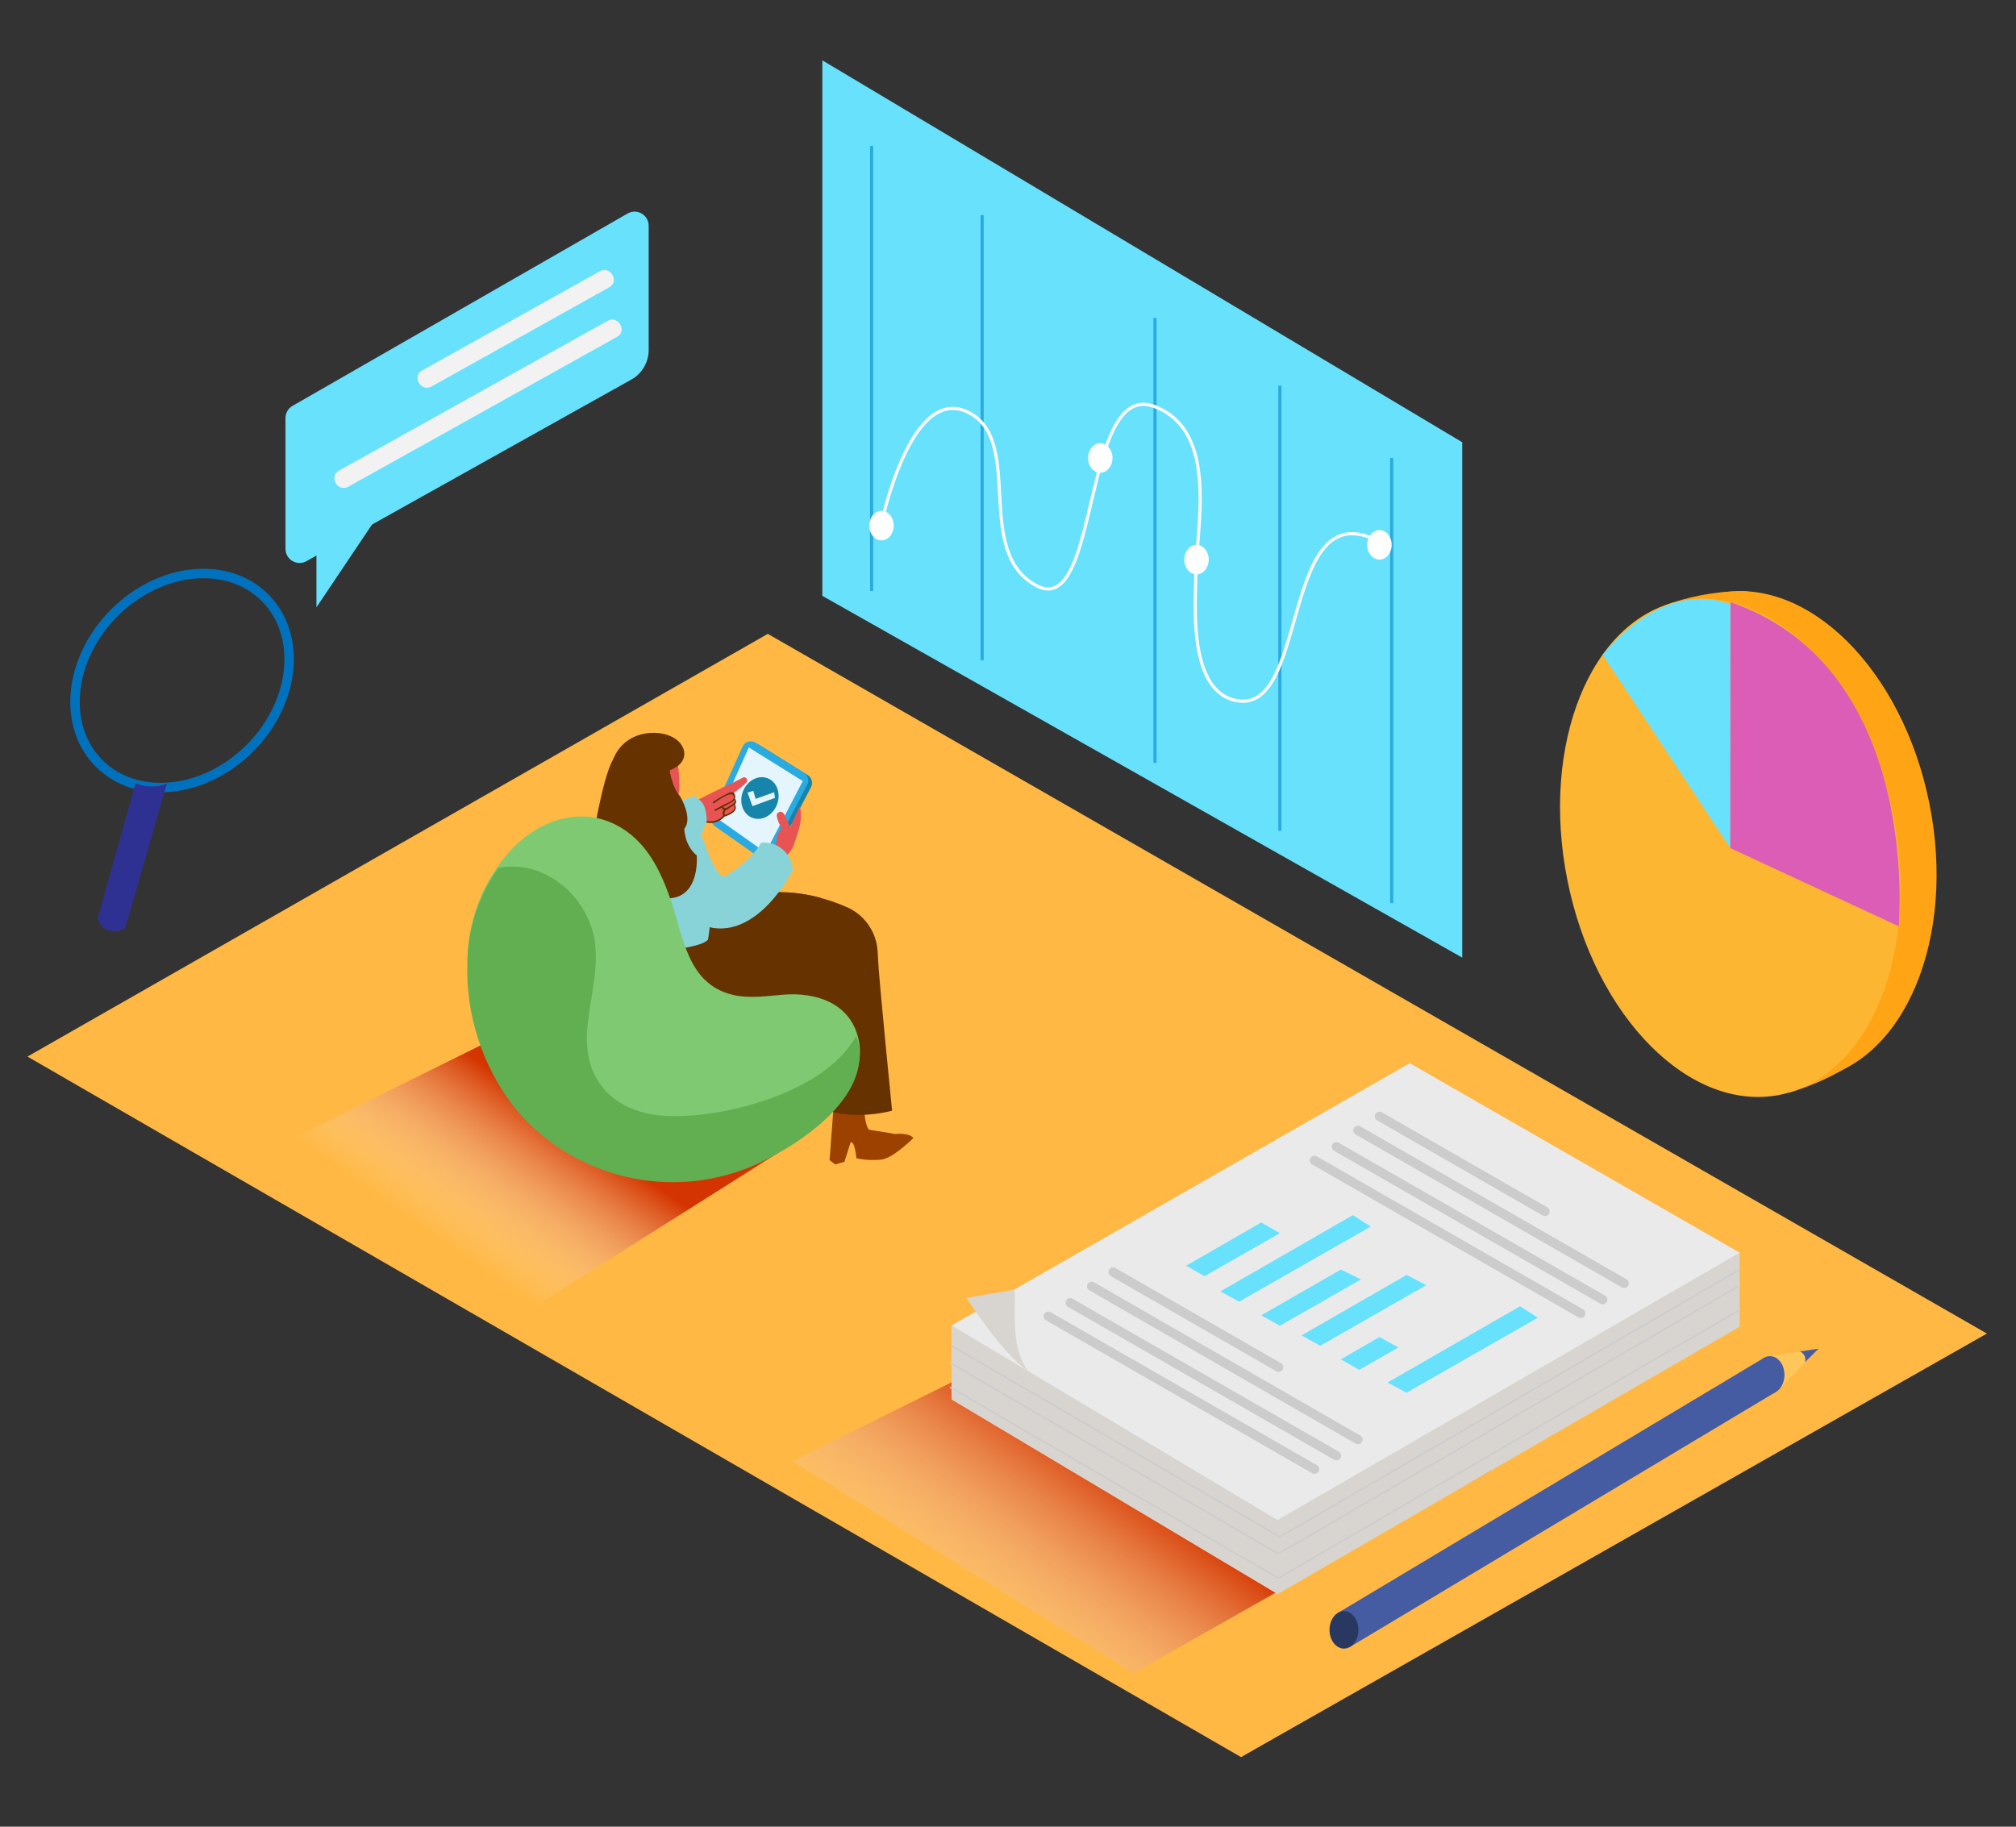 <svg xmlns="http://www.w3.org/2000/svg" xmlns:xlink="http://www.w3.org/1999/xlink" preserveAspectRatio="xMidYMid meet" viewBox="0 0 640 580" width="640" height="580"><rect x="0" y="0" width="640" height="580" fill="#333333" stroke="none"/><defs><path d="M8.72 335.48L393.98 557.9L630.76 423.42L243.75 201.26L243.75 201.26L8.72 335.48Z" id="c9fOaII9e"/><path d="M473.33 466.93L359.83 531.29L251.57 463.94L354.51 412.94" id="b2OH88JXTO"/><linearGradient id="gradienteyO7uO4QM" gradientUnits="userSpaceOnUse" x1="311.81" y1="533.68" x2="359.73" y2="469.1"><stop style="stop-color: #ffffff;stop-opacity: 0" offset="0%"/><stop style="stop-color: #d43500;stop-opacity: 1" offset="100%"/></linearGradient><path d="M254.85 361.09L164.91 417.93L74.98 370.36L177.9 319.37" id="af3d4HiHm"/><linearGradient id="gradientc8JtVBsoC" gradientUnits="userSpaceOnUse" x1="143.56" y1="396.1" x2="174.22" y2="352.5"><stop style="stop-color: #ffffff;stop-opacity: 0" offset="0%"/><stop style="stop-color: #d43500;stop-opacity: 1" offset="100%"/></linearGradient><path d="M261.06 19.16L261.06 189.19L464.2 304.05L464.2 140.42L464.2 140.42L261.06 19.16Z" id="a4q0rsCnrv"/><path d="M276.7 46.36L276.7 187.67" id="c7ebEaCpN"/><path d="M311.79 68.3L311.79 209.63" id="b39wr6RPmA"/><path d="M366.66 100.93L366.66 242.25" id="a6nzwoGoLL"/><path d="M406.31 122.46L406.31 263.79" id="b1vSSA8qYo"/><path d="M441.8 145.42L441.8 286.76" id="a1cN5C00K7"/><path d="M585.03 339.64C592.16 335.13 578.01 336.37 575.93 336.82C573.84 337.28 567.75 346.97 567.75 346.97C573.79 345.24 579.59 342.78 585.03 339.64Z" id="b8CNeX4aH"/><path d="M528.28 192.28C535.86 189.46 543.84 187.91 551.92 187.71C566.51 187.04 538.47 198.56 538.47 198.56" id="h1Lc1BLOcS"/><path d="M612.5 255.09C621.06 297.67 604.86 336.85 576.31 342.59C547.77 348.33 517.68 318.46 509.12 275.88C500.56 233.3 516.76 194.13 545.31 188.39C573.85 182.65 603.94 212.51 612.5 255.09Z" id="c1zInXnjc0"/><path d="M600.99 258.8C609.7 302.11 593.61 341.87 565.07 347.61C536.52 353.35 506.32 322.9 497.61 279.59C488.9 236.29 504.98 196.53 533.53 190.79C562.08 185.05 592.28 215.5 600.99 258.8Z" id="agpLgpluI"/><path d="M549.3 269.29C549.3 222.9 549.3 197.14 549.3 191.98C549.3 191.98 530.53 182.21 508.77 207.88C514.17 216.07 527.68 236.54 549.3 269.29Z" id="o1bzMov6is"/><path d="M549.3 269.29C581.37 284.18 599.19 292.45 602.75 294.1C602.75 294.1 610.47 212.21 549.36 191.18C549.35 201.59 549.33 227.63 549.3 269.29Z" id="b1g9sGabV6"/><path d="M552.27 421.26L405.58 506.14L302.08 444.36L447.53 361.09L447.53 361.09L552.27 421.26Z" id="adi0VQLkJ"/><path d="M302.08 444.36L325.95 432.6L302.08 420.84L302.08 420.84L302.08 444.36Z" id="b1HNA1yRUX"/><path d="M552.27 421.26L528.17 410.11L552.27 397.74L552.27 397.74L552.27 421.26Z" id="bDgFK4HvS"/><path d="M552.27 397.74L405.58 482.63L302.08 420.84L447.53 337.57L447.53 337.57L552.27 397.74Z" id="cSxJSXEc3"/><path d="M321.9 409.5C312.86 411.06 307.83 411.92 306.83 412.1C306.83 412.1 317.96 429.67 326.29 435.24C321.35 428.23 322.15 419.17 322.19 410.96C322.15 410.76 322.05 410.28 321.9 409.5Z" id="eWzTFEbLX"/><path d="M437.92 354.45L490.45 384.64" id="bKq7pqpg"/><path d="M489.72 385.92C490.43 386.34 491.34 386.1 491.75 385.39C492.16 384.68 491.92 383.78 491.22 383.36C485.96 380.34 443.93 356.19 438.67 353.17C437.96 352.76 437.06 352.99 436.64 353.7C436.23 354.41 436.47 355.32 437.17 355.73C447.68 361.77 484.47 382.9 489.72 385.92Z" id="f1FXEv2Ttn"/><path d="M431.09 358.92L515.6 407.49" id="d6gLadj8m9"/><path d="M514.85 408.75C515.56 409.16 516.47 408.92 516.88 408.22C517.29 407.51 517.06 406.6 516.35 406.19C507.9 401.33 440.29 362.49 431.84 357.64C431.13 357.23 430.22 357.46 429.81 358.17C429.39 358.88 429.63 359.79 430.34 360.2C447.24 369.91 506.4 403.89 514.85 408.75Z" id="cIsKVSor"/><path d="M424.25 364.1L508.77 412.67" id="iRLUxhZ20"/><path d="M508.04 413.93C508.74 414.34 509.65 414.1 510.07 413.4C510.48 412.69 510.24 411.78 509.53 411.37C501.08 406.52 433.46 367.69 425 362.84C424.29 362.43 423.39 362.66 422.97 363.37C422.56 364.08 422.8 364.99 423.51 365.4C423.51 365.4 499.59 409.07 508.04 413.93Z" id="b2LYB7uq3i"/><path d="M417.3 368.39L501.81 416.94" id="a7wQHFR8k"/><path d="M501.07 418.28C501.77 418.7 502.68 418.46 503.09 417.75C503.51 417.04 503.27 416.13 502.56 415.72C494.11 410.87 426.5 372.03 418.05 367.17C417.34 366.76 416.43 367 416.02 367.7C415.61 368.41 415.85 369.32 416.55 369.73C433.46 379.44 492.61 413.43 501.07 418.28Z" id="e1TGwiRRT"/><path d="M400.4 388.15L406.31 391.56L382.4 405.2L376.55 401.88L376.55 401.88L400.4 388.15Z" id="f76U9Ud9sn"/><path d="M429.49 385.82L435.15 389.45L393.37 413.3L387.44 410.03L387.44 410.03L429.49 385.82Z" id="h7r54lwfH"/><path d="M425.67 403.1L432.07 406.23L406.31 420.94L400.4 417.63L400.4 417.63L425.67 403.1Z" id="bdExyhW8Z"/><path d="M446.55 404.81L452.79 408.06L419.13 427.3L413.18 424.01L413.18 424.01L446.55 404.81Z" id="bxirT1zkv"/><path d="M437.92 424.54L443.95 427.83L431.5 434.94L425.63 431.62L425.63 431.62L437.92 424.54Z" id="ap0tkhHC4"/><path d="M482.55 414.76L488.22 418.38L446.51 442.21L440.5 438.96L440.5 438.96L482.55 414.76Z" id="a8zGWMFcij"/><path d="M353.41 403.98L405.96 434.18" id="c6spktYbJ"/><path d="M405.17 435.38C405.88 435.79 406.78 435.55 407.2 434.85C407.61 434.14 407.37 433.23 406.67 432.82C401.41 429.8 359.37 405.64 354.12 402.62C353.41 402.21 352.5 402.45 352.09 403.16C351.68 403.86 351.91 404.77 352.62 405.18C363.13 411.22 399.91 432.36 405.17 435.38Z" id="b1SiLPHu2l"/><path d="M346.58 408.47L431.09 457.02" id="d1iu2ZEA9l"/><path d="M430.34 458.36C431.05 458.78 431.95 458.54 432.37 457.83C432.78 457.12 432.54 456.21 431.84 455.8C423.38 450.94 355.77 412.02 347.32 407.15C346.62 406.74 345.71 406.98 345.3 407.69C344.88 408.39 345.12 409.3 345.83 409.71C345.83 409.72 421.89 453.5 430.34 458.36Z" id="i2vXCpq2XU"/><path d="M339.74 413.65L424.25 462.2" id="b70fP9gyY1"/><path d="M423.52 463.48C424.23 463.9 425.14 463.66 425.55 462.95C425.97 462.24 425.73 461.34 425.02 460.92C416.57 456.07 348.96 417.23 340.51 412.37C339.8 411.96 338.89 412.2 338.48 412.91C338.07 413.61 338.31 414.52 339.01 414.93C355.91 424.64 415.07 458.63 423.52 463.48Z" id="eHSw3EoSN"/><path d="M332.79 417.93L417.3 466.48" id="acAF8CwbK"/><path d="M416.55 467.76C417.26 468.17 418.17 467.93 418.58 467.22C418.99 466.52 418.76 465.61 418.05 465.2C409.6 460.34 341.99 421.5 333.54 416.65C332.83 416.23 331.92 416.47 331.51 417.18C331.1 417.89 331.33 418.79 332.04 419.21C348.94 428.92 408.1 462.9 416.55 467.76Z" id="b9Yb3OAsg"/><path d="M552.27 403.1L406.31 487.98L302.08 427.3" id="c2CxT3CrK"/><path d="M551.76 408.47L405.8 493.36L301.55 432.68" id="c3IaFdoWyT"/><path d="M551.76 416.23L405.8 501.1L301.55 440.42" id="dfVlAfnhe"/><path d="M561.9 430.59L577.33 428.21L563.89 441.88" id="a3cF6vCtB"/><path d="M566.49 436.54C566.49 439.82 564.44 442.49 561.9 442.49C559.37 442.49 557.31 439.82 557.31 436.54C557.31 433.25 559.37 430.59 561.9 430.59C564.44 430.59 566.49 433.25 566.49 436.54Z" id="gNmh7YRR7"/><path d="M563.89 441.88L560.19 431.02L424.88 512.03L428.43 523L428.43 523L563.89 441.88Z" id="bkdU0sbDX"/><path d="M431.25 517.51C431.25 520.79 429.19 523.45 426.66 523.45C424.12 523.45 422.07 520.79 422.07 517.51C422.07 514.22 424.12 511.56 426.66 511.56C429.19 511.56 431.25 514.22 431.25 517.51Z" id="dop9HgXqw"/><path d="M577.33 428.21C573.78 428.75 571.81 429.05 571.42 429.11C572.77 429.66 573.46 431.18 572.97 432.56C573.55 431.98 575 430.53 577.33 428.21Z" id="a6cUi2vYJ"/><path d="M240.67 351.32L238.88 349.96L240.48 328.63C246.11 328.83 249.25 328.94 249.87 328.96C249.87 328.96 249.4 338.08 251.41 340.31C251.41 340.31 259.05 341.45 259.58 341.67C259.58 341.67 263.87 341.08 265.49 342.91C265.49 342.91 259.38 349.11 255.46 349.74C252.78 350.09 250.06 349.99 247.41 349.47C247.41 349.47 246.96 343.95 245.58 344.39C245.58 344.39 243.61 350.59 243.61 350.59C243.22 350.69 242.24 350.93 240.67 351.32Z" id="a2wecFEsx"/><path d="M235.22 335.54C235.22 335.54 240.32 342.47 254.15 339.48C255.62 339.17 258.93 303.6 260.55 285.08C252.81 282.98 244.69 282.66 236.81 284.14C236.05 306.45 235.54 325.26 235.22 335.54Z" id="b5ZYqN6t8S"/><path d="M265.15 369.73L263.36 368.37L264.96 347.04C270.59 347.24 273.73 347.36 274.35 347.38C274.35 347.38 273.88 356.5 275.89 358.72C275.89 358.72 283.53 359.87 284.06 360.08C284.06 360.08 288.36 359.49 289.97 361.32C289.97 361.32 283.87 367.53 279.95 368.16C277.25 368.46 274.52 368.33 271.87 367.76C271.87 367.76 271.42 362.25 270.04 362.68C270.04 362.68 268.07 368.89 268.07 368.89C267.68 369 266.71 369.28 265.15 369.73Z" id="b5KnDg3uS"/><path d="M249.64 283.33C250.78 291.68 251.84 297.47 252.02 297.9C252.47 298.97 261.06 351.99 261.06 351.99C271.2 356.08 283.2 352.66 283.2 352.66C283.2 352.66 279.06 311.3 278.73 304.38C278.73 303.26 278.62 302.38 278.61 302.16C278.31 296.12 274.68 290.74 269.19 288.19C263.02 285.4 256.39 283.75 249.64 283.33Z" id="b2W12O8aZA"/><path d="M206.88 300.52C206.88 300.52 224.07 284.96 236.87 284.14C236.87 284.14 267.91 296.58 266.42 304.31C266.42 304.31 240.48 328.61 240.48 328.61" id="alLt8Y2aB"/><path d="M228.19 263.08C227.06 262.28 226.65 260.78 227.22 259.52C228.19 257.35 235.96 240.02 236.93 237.85C237.59 236.39 239.32 235.73 240.79 236.39C240.9 236.44 241.02 236.51 241.13 236.57C242.66 237.53 254.9 245.15 256.43 246.11C257.72 246.91 258.18 248.58 257.47 249.93C256.34 252.09 247.3 269.42 246.17 271.59C245.46 273.04 243.71 273.63 242.27 272.92C242.17 272.87 242.07 272.81 241.97 272.75C239.22 270.82 229.57 264.05 228.19 263.08Z" id="a3SB3sStEQ"/><path d="M226.97 262.33C225.84 261.53 225.43 260.04 226 258.77C226.97 256.6 234.74 239.27 235.71 237.1C236.37 235.64 238.1 234.98 239.57 235.64C239.68 235.7 239.8 235.76 239.91 235.82C241.44 236.78 253.68 244.4 255.21 245.36C256.5 246.16 256.96 247.83 256.25 249.18C255.12 251.34 246.08 268.68 244.95 270.84C244.24 272.29 242.49 272.88 241.04 272.17C240.94 272.12 240.85 272.07 240.75 272C238 270.07 228.34 263.3 226.97 262.33Z" id="i13CXTvFdo"/><path d="M227.62 259.79L237.72 237.32L254.85 248L243.04 270.69L243.04 270.69L227.62 259.79Z" id="cvyxZ3YlL"/><path d="M217.47 256.52C216.61 257.12 215.33 259.16 216.17 258.87C215.82 259.28 219.32 260.66 218.99 261.11C218.87 261.27 221.25 259.95 221.39 260.01C221.39 260.01 221.39 260.01 221.39 260.01C223.41 261.08 225.76 261.36 227.97 260.8C228.03 260.75 228.32 260.54 228.86 260.15L228.86 260.15C228.99 260.07 229.06 260.02 229.07 260.01C229.11 259.95 229.17 259.89 229.23 259.85C229.24 259.85 229.35 259.85 229.37 259.85C229.39 259.73 229.46 259.62 229.57 259.54C230.75 258.61 233.33 258.12 233.6 256.56C233.56 256.15 233.43 255.75 233.23 255.38C233.07 255.21 233.07 254.94 233.23 254.77C233.42 253.83 233.23 252.85 232.7 252.05C232.7 252.05 232.7 252.05 232.7 252.05C232.87 251.84 232.97 251.72 232.99 251.7C234.38 250.72 235.7 249.64 236.93 248.47C237.07 248.34 237.16 248.17 237.19 247.98C237.19 247.98 237.19 247.98 237.19 247.98C237.19 247.92 237.19 247.87 237.19 247.82C237.22 247.29 236.81 246.83 236.28 246.8C236.15 246.8 236.03 246.81 235.91 246.85C230.81 249.65 222.83 252.76 217.47 256.52Z" id="a4edmUU2m"/><path d="M231.48 251.72C229.69 252.52 227.99 253.49 226.39 254.61C226.12 254.79 226.39 255.22 226.67 255.05C227.67 254.36 231.97 251.11 232.83 252.59C233.7 254.06 230.87 254.95 230.02 255.36C229.71 255.53 227.22 256.85 226.91 257.02C226.61 257.17 226.91 257.61 227.18 257.45C227.38 257.35 228.96 256.53 229.15 256.43C229.14 256.48 229.14 256.53 229.15 256.58C229.32 256.81 229.52 257.01 229.74 257.17C229.39 257.7 229.31 258.36 229.53 258.95C229.53 258.96 229.53 259.05 229.53 259.07C227.77 260.92 224.97 261.33 222.75 260.05C222.49 259.85 222.14 260.23 222.4 260.42C224.87 261.96 228.1 261.47 230 259.26C230.32 259.22 230.62 259.12 230.9 258.97C231.82 258.65 232.65 258.11 233.31 257.39C233.66 256.78 233.66 256.03 233.31 255.42C233.31 255.42 233.31 255.42 233.31 255.42C233.81 254.94 233.82 254.14 233.34 253.64C233.33 253.63 233.32 253.62 233.31 253.61C233.44 253.21 233.44 252.77 233.31 252.37C232.93 251.38 232.36 251.34 231.48 251.72ZM231.79 258C231.46 258.2 230.67 258.75 230.33 258.67C229.68 258.51 230.08 257.65 230.33 257.27C230.33 257.27 230.33 257.27 230.33 257.27C230.7 257.13 231.04 256.93 231.34 256.68C231.42 256.63 231.83 256.37 232.58 255.89C232.83 255.71 232.96 255.6 232.99 255.58C233.24 256 233.28 256.51 233.09 256.96C232.76 257.4 232.31 257.77 231.79 258ZM229.55 256.21C230.53 255.7 231.52 255.19 232.46 254.61C232.75 254.45 232.99 254.23 233.19 253.96C233.72 254.85 232.03 255.68 231.52 256.01C230.81 256.43 230.24 256.98 229.55 256.21Z" id="c3GC4vONTe"/><path d="M224.37 260.68C224.19 261.11 223.33 263.24 221.79 267.08C213.38 262.72 208.72 260.3 207.78 259.81C207.78 259.81 211.13 255.6 220.66 252.68C221.4 254.28 224.11 253.45 224.37 260.68Z" id="f2aKEsuMsP"/><path d="M250.9 262.81C250.25 261.25 249.65 259.97 248.93 258.47C248.89 258.43 248.85 258.38 248.81 258.34C248.47 257.77 247.73 257.58 247.16 257.92C246.76 258.16 246.53 258.62 246.58 259.08C246.83 260.5 247.39 261.85 248.22 263.02C248.1 263.09 247.99 263.17 247.9 263.26C245.93 265.51 246.37 268.93 246.6 271.69C246.64 272.28 247.15 272.72 247.74 272.68C247.9 272.67 248.06 272.62 248.2 272.54C248.39 272.54 248.58 272.49 248.75 272.4C250.56 271.15 251.86 269.28 252.39 267.14C253.57 263.65 255.03 259.77 253.85 256.05C252.81 258.36 251.76 260.44 250.9 262.81Z" id="a1iq7sHc3C"/><path d="M206.64 254.4C207.9 254.57 218.85 259.05 223.4 266.84C223.96 269.22 224.33 271.64 224.52 274.07C224.94 277.32 225.27 280.57 225.43 283.92C225.64 287.48 225.59 291.05 225.27 294.6C225.11 296.11 225.02 296.88 224.76 298.38C224.18 298.89 223.51 299.29 222.79 299.58C207.61 304.86 196.46 296.31 196 295.09C195.55 293.87 194.82 276.34 194.47 265.92C194.27 261.35 197.2 257.22 201.58 255.89C202.59 255.59 206.13 254.55 206.64 254.4Z" id="fv1D9WLNs"/><path d="M212.06 256.78C212.06 256.78 198.27 251.48 197.76 247.96C197.25 244.43 206.11 232.12 214.97 237.77C214.39 241.58 218.38 254.93 212.06 256.78Z" id="a2IVUw3rVw"/><path d="M217.12 240.39C217.89 237.32 215.15 233.32 208.79 232.73C202.43 232.14 191.85 235.61 193.48 252.25C195.12 268.89 211.88 261.74 212.96 256.43C213.54 252.53 213.4 248.55 212.53 244.71C212.73 244.41 216.35 243.47 217.12 240.39Z" id="c14CVcnXIO"/><path d="M212.53 244.71C212.53 244.71 213.59 250.4 215.9 252.84C215.9 252.84 220.07 259.73 217.24 263.12C217.24 263.12 217.24 268.36 221.18 271.61C221.18 271.61 222.71 288.06 208.29 284.83C200.16 283.2 192.76 279.01 187.18 272.87C187.18 272.87 190.88 246.95 194.8 240.87" id="a5bUecmrJ"/><path d="M223.44 267.08C223.44 267.08 226.71 278.01 229.96 278.35C229.96 278.35 238.17 273.86 241.64 267.55C246.67 267.07 251.15 270.76 251.63 275.8C251.65 275.97 251.66 276.14 251.66 276.32C251.66 276.32 240.18 299.6 223.44 293.91" id="a79Q1ajp3"/><path d="M243.7 247.11C246.68 248.27 248 252.02 246.65 255.49C245.3 258.95 241.79 260.82 238.81 259.66C235.83 258.5 234.51 254.75 235.86 251.28C237.21 247.81 240.72 245.95 243.7 247.11Z" id="a2FzXdn5D"/><path d="M239.14 251.09L239.89 253.65L245.77 251.54L246.03 253.35L238.86 255.97L237.33 251.66L237.33 251.66L239.14 251.09Z" id="i1jVOpjSgF"/><path d="M148.46 304.74C148.57 291.43 153.78 278.66 163.02 269.07C171.5 260.37 184.33 256.07 195.69 261.98C205.12 266.88 209.69 276.28 212.98 285.91C216.92 297.43 218.26 312.22 232.3 315.79C237.76 317.17 243.47 316.22 249.08 315.79C258.93 315.12 269.19 318.29 272.23 328.73C277.68 347.4 252.53 363.33 238.45 369.36C213.44 379.64 184.67 373.42 166.15 353.72C165.15 352.67 164.19 351.57 163.27 350.43C153.07 330.96 148.13 315.73 148.46 304.74Z" id="a54jhY3gnw"/><path d="M211.54 354.33C195.45 353.5 185.29 343.68 186.37 327.39C186.98 318.45 189.82 309.52 189.01 300.52C187.65 285.18 173.08 272.6 158.21 275.59C151.89 284.4 148.45 294.94 148.36 305.78C147.87 322.27 153.1 338.41 163.17 351.48C164.55 353.19 165.76 354.49 166.05 354.82C184.57 374.52 213.34 380.75 238.35 370.46C252.47 364.43 277.58 348.5 272.13 329.83C271.97 329.53 271.87 329.3 271.77 329.02C261.79 347.08 229.27 355.24 211.54 354.33Z" id="awnRzNQv7"/><path d="M279.75 166.58C279.75 166.58 288.73 122.68 306.75 130.63C325.86 139.06 308.46 175.24 329.18 186.02C349.25 196.45 343.42 120.11 366.61 129.12C387.32 137.15 379.58 167.99 379.6 183.75C379.6 191.04 377.14 218.02 391.32 222.16C416.12 229.38 405.84 155.07 437.8 171.95" id="c6KBJym64"/><path d="M283.73 166.89C283.73 169.48 281.99 171.58 279.85 171.58C277.7 171.58 275.97 169.48 275.97 166.89C275.97 164.3 277.7 162.2 279.85 162.2C281.99 162.2 283.73 164.3 283.73 166.89Z" id="g27FaKPWmd"/><path d="M441.8 173C441.8 175.59 440.06 177.68 437.92 177.68C435.78 177.68 434.04 175.59 434.04 173C434.04 170.41 435.78 168.31 437.92 168.31C440.06 168.31 441.8 170.41 441.8 173Z" id="aX8CCj8I"/><path d="M353.17 145.42C353.17 148.01 351.44 150.11 349.29 150.11C347.15 150.11 345.41 148.01 345.41 145.42C345.41 142.83 347.15 140.74 349.29 140.74C351.44 140.74 353.17 142.83 353.17 145.42Z" id="ecjYwXRn2"/><path d="M383.72 177.68C383.72 180.27 381.98 182.37 379.84 182.37C377.7 182.37 375.96 180.27 375.96 177.68C375.96 175.1 377.7 173 379.84 173C381.98 173 383.72 175.1 383.72 177.68Z" id="f1n1tFOjCT"/><path d="M199.23 67.8C201.38 66.57 204.11 67.31 205.34 69.46C205.74 70.15 205.94 70.94 205.93 71.74C205.93 75.68 205.93 107.19 205.93 111.13C205.93 115.02 203.83 118.61 200.44 120.51C190.12 126.28 107.61 172.41 97.29 178.18C95.14 179.38 92.41 178.62 91.21 176.46C90.82 175.78 90.63 175.02 90.63 174.24C90.63 170.09 90.63 136.89 90.63 132.74C90.63 131.14 91.49 129.66 92.88 128.86C92.88 128.86 188.6 73.91 199.23 67.8Z" id="d2AgR3JSNE"/><path d="M100.46 169.79L100.46 192.83L119.69 164.17" id="b2yCUKGIlX"/><path d="M191.95 88.68L135.5 120.15" id="jg3tlAzQO"/><path d="M134 117.63C130.68 119.48 133.65 124.59 136.98 122.73C142.62 119.58 187.78 94.37 193.42 91.22C196.75 89.37 193.78 84.27 190.45 86.12C179.16 92.42 139.65 114.48 134 117.63Z" id="dFoOiLn4D"/><path d="M194.41 104.42L109.09 152" id="czrhPIYCK"/><path d="M107.59 149.44C104.26 151.29 107.24 156.39 110.57 154.54C119.1 149.78 187.35 111.72 195.89 106.96C199.22 105.11 196.24 100.01 192.91 101.86C192.91 101.86 116.12 144.68 107.59 149.44Z" id="jgXdFAORH"/><path d="M84.12 189.76C96 201.64 93.84 223.05 79.31 237.59C64.77 252.12 43.36 254.28 31.48 242.4C19.61 230.53 21.76 209.12 36.3 194.58C50.84 180.04 72.25 177.89 84.12 189.76Z" id="cUW9wMHYT"/><path d="M43.03 248.71C41.83 253 32.2 287.35 31 291.64C33.16 298.16 39.68 294.83 39.68 294.83C41.01 290.23 51.65 253.41 52.98 248.8C52.9 248.86 52.82 248.9 52.74 248.94C49.59 250.06 46.13 249.98 43.03 248.71Z" id="a3Rrfegpd"/></defs><g><g><g><use xlink:href="#c9fOaII9e" opacity="1" fill="#ffb844" fill-opacity="1"/><g><use xlink:href="#c9fOaII9e" opacity="1" fill-opacity="0" stroke="#000000" stroke-width="1" stroke-opacity="0"/></g></g><g><use xlink:href="#b2OH88JXTO" opacity="1" fill="url(#gradienteyO7uO4QM)"/><g><use xlink:href="#b2OH88JXTO" opacity="1" fill-opacity="0" stroke="#000000" stroke-width="1" stroke-opacity="0"/></g></g><g><use xlink:href="#af3d4HiHm" opacity="1" fill="url(#gradientc8JtVBsoC)"/><g><use xlink:href="#af3d4HiHm" opacity="1" fill-opacity="0" stroke="#000000" stroke-width="1" stroke-opacity="0"/></g></g><g><use xlink:href="#a4q0rsCnrv" opacity="1" fill="#68e1fd" fill-opacity="1"/><g><use xlink:href="#a4q0rsCnrv" opacity="1" fill-opacity="0" stroke="#000000" stroke-width="1" stroke-opacity="0"/></g></g><g><use xlink:href="#c7ebEaCpN" opacity="1" fill="#000000" fill-opacity="0"/><g><use xlink:href="#c7ebEaCpN" opacity="1" fill-opacity="0" stroke="#29abe2" stroke-width="1" stroke-opacity="1"/></g></g><g><use xlink:href="#b39wr6RPmA" opacity="1" fill="#000000" fill-opacity="0"/><g><use xlink:href="#b39wr6RPmA" opacity="1" fill-opacity="0" stroke="#29abe2" stroke-width="1" stroke-opacity="1"/></g></g><g><use xlink:href="#a6nzwoGoLL" opacity="1" fill="#000000" fill-opacity="0"/><g><use xlink:href="#a6nzwoGoLL" opacity="1" fill-opacity="0" stroke="#29abe2" stroke-width="1" stroke-opacity="1"/></g></g><g><use xlink:href="#b1vSSA8qYo" opacity="1" fill="#000000" fill-opacity="0"/><g><use xlink:href="#b1vSSA8qYo" opacity="1" fill-opacity="0" stroke="#29abe2" stroke-width="1" stroke-opacity="1"/></g></g><g><use xlink:href="#a1cN5C00K7" opacity="1" fill="#000000" fill-opacity="0"/><g><use xlink:href="#a1cN5C00K7" opacity="1" fill-opacity="0" stroke="#29abe2" stroke-width="1" stroke-opacity="1"/></g></g><g><use xlink:href="#b8CNeX4aH" opacity="1" fill="#ffa515" fill-opacity="1"/><g><use xlink:href="#b8CNeX4aH" opacity="1" fill-opacity="0" stroke="#000000" stroke-width="1" stroke-opacity="0"/></g></g><g><use xlink:href="#h1Lc1BLOcS" opacity="1" fill="#ffa515" fill-opacity="1"/><g><use xlink:href="#h1Lc1BLOcS" opacity="1" fill-opacity="0" stroke="#000000" stroke-width="1" stroke-opacity="0"/></g></g><g><use xlink:href="#c1zInXnjc0" opacity="1" fill="#ffa515" fill-opacity="1"/><g><use xlink:href="#c1zInXnjc0" opacity="1" fill-opacity="0" stroke="#000000" stroke-width="1" stroke-opacity="0"/></g></g><g><use xlink:href="#agpLgpluI" opacity="1" fill="#fcb632" fill-opacity="1"/><g><use xlink:href="#agpLgpluI" opacity="1" fill-opacity="0" stroke="#000000" stroke-width="1" stroke-opacity="0"/></g></g><g><use xlink:href="#o1bzMov6is" opacity="1" fill="#68e1fd" fill-opacity="1"/><g><use xlink:href="#o1bzMov6is" opacity="1" fill-opacity="0" stroke="#000000" stroke-width="1" stroke-opacity="0"/></g></g><g><use xlink:href="#b1g9sGabV6" opacity="1" fill="#db5db6" fill-opacity="1"/><g><use xlink:href="#b1g9sGabV6" opacity="1" fill-opacity="0" stroke="#000000" stroke-width="1" stroke-opacity="0"/></g></g><g><use xlink:href="#adi0VQLkJ" opacity="1" fill="#d8d5d0" fill-opacity="1"/><g><use xlink:href="#adi0VQLkJ" opacity="1" fill-opacity="0" stroke="#000000" stroke-width="1" stroke-opacity="0"/></g></g><g><use xlink:href="#b1HNA1yRUX" opacity="1" fill="#d8d5d0" fill-opacity="1"/><g><use xlink:href="#b1HNA1yRUX" opacity="1" fill-opacity="0" stroke="#000000" stroke-width="1" stroke-opacity="0"/></g></g><g><use xlink:href="#bDgFK4HvS" opacity="1" fill="#d8d5d0" fill-opacity="1"/><g><use xlink:href="#bDgFK4HvS" opacity="1" fill-opacity="0" stroke="#000000" stroke-width="1" stroke-opacity="0"/></g></g><g><use xlink:href="#cSxJSXEc3" opacity="1" fill="#eaeaea" fill-opacity="1"/><g><use xlink:href="#cSxJSXEc3" opacity="1" fill-opacity="0" stroke="#000000" stroke-width="1" stroke-opacity="0"/></g></g><g><use xlink:href="#eWzTFEbLX" opacity="1" fill="#d8d5d0" fill-opacity="1"/><g><use xlink:href="#eWzTFEbLX" opacity="1" fill-opacity="0" stroke="#000000" stroke-width="1" stroke-opacity="0"/></g></g><g><use xlink:href="#bKq7pqpg" opacity="1" fill="#d8d5d0" fill-opacity="1"/><g><use xlink:href="#bKq7pqpg" opacity="1" fill-opacity="0" stroke="#000000" stroke-width="1" stroke-opacity="0"/></g></g><g><use xlink:href="#f1FXEv2Ttn" opacity="1" fill="#cccccc" fill-opacity="1"/><g><use xlink:href="#f1FXEv2Ttn" opacity="1" fill-opacity="0" stroke="#000000" stroke-width="1" stroke-opacity="0"/></g></g><g><use xlink:href="#d6gLadj8m9" opacity="1" fill="#d8d5d0" fill-opacity="1"/><g><use xlink:href="#d6gLadj8m9" opacity="1" fill-opacity="0" stroke="#000000" stroke-width="1" stroke-opacity="0"/></g></g><g><use xlink:href="#cIsKVSor" opacity="1" fill="#cccccc" fill-opacity="1"/><g><use xlink:href="#cIsKVSor" opacity="1" fill-opacity="0" stroke="#000000" stroke-width="1" stroke-opacity="0"/></g></g><g><use xlink:href="#iRLUxhZ20" opacity="1" fill="#d8d5d0" fill-opacity="1"/><g><use xlink:href="#iRLUxhZ20" opacity="1" fill-opacity="0" stroke="#000000" stroke-width="1" stroke-opacity="0"/></g></g><g><use xlink:href="#b2LYB7uq3i" opacity="1" fill="#cccccc" fill-opacity="1"/><g><use xlink:href="#b2LYB7uq3i" opacity="1" fill-opacity="0" stroke="#000000" stroke-width="1" stroke-opacity="0"/></g></g><g><use xlink:href="#a7wQHFR8k" opacity="1" fill="#d8d5d0" fill-opacity="1"/><g><use xlink:href="#a7wQHFR8k" opacity="1" fill-opacity="0" stroke="#000000" stroke-width="1" stroke-opacity="0"/></g></g><g><use xlink:href="#e1TGwiRRT" opacity="1" fill="#cccccc" fill-opacity="1"/><g><use xlink:href="#e1TGwiRRT" opacity="1" fill-opacity="0" stroke="#000000" stroke-width="1" stroke-opacity="0"/></g></g><g><use xlink:href="#f76U9Ud9sn" opacity="1" fill="#68e1fd" fill-opacity="1"/><g><use xlink:href="#f76U9Ud9sn" opacity="1" fill-opacity="0" stroke="#000000" stroke-width="1" stroke-opacity="0"/></g></g><g><use xlink:href="#h7r54lwfH" opacity="1" fill="#68e1fd" fill-opacity="1"/><g><use xlink:href="#h7r54lwfH" opacity="1" fill-opacity="0" stroke="#000000" stroke-width="1" stroke-opacity="0"/></g></g><g><use xlink:href="#bdExyhW8Z" opacity="1" fill="#68e1fd" fill-opacity="1"/><g><use xlink:href="#bdExyhW8Z" opacity="1" fill-opacity="0" stroke="#000000" stroke-width="1" stroke-opacity="0"/></g></g><g><use xlink:href="#bxirT1zkv" opacity="1" fill="#68e1fd" fill-opacity="1"/><g><use xlink:href="#bxirT1zkv" opacity="1" fill-opacity="0" stroke="#000000" stroke-width="1" stroke-opacity="0"/></g></g><g><use xlink:href="#ap0tkhHC4" opacity="1" fill="#68e1fd" fill-opacity="1"/><g><use xlink:href="#ap0tkhHC4" opacity="1" fill-opacity="0" stroke="#000000" stroke-width="1" stroke-opacity="0"/></g></g><g><use xlink:href="#a8zGWMFcij" opacity="1" fill="#68e1fd" fill-opacity="1"/><g><use xlink:href="#a8zGWMFcij" opacity="1" fill-opacity="0" stroke="#000000" stroke-width="1" stroke-opacity="0"/></g></g><g><use xlink:href="#c6spktYbJ" opacity="1" fill="#d8d5d0" fill-opacity="1"/><g><use xlink:href="#c6spktYbJ" opacity="1" fill-opacity="0" stroke="#000000" stroke-width="1" stroke-opacity="0"/></g></g><g><use xlink:href="#b1SiLPHu2l" opacity="1" fill="#cccccc" fill-opacity="1"/><g><use xlink:href="#b1SiLPHu2l" opacity="1" fill-opacity="0" stroke="#000000" stroke-width="1" stroke-opacity="0"/></g></g><g><use xlink:href="#d1iu2ZEA9l" opacity="1" fill="#d8d5d0" fill-opacity="1"/><g><use xlink:href="#d1iu2ZEA9l" opacity="1" fill-opacity="0" stroke="#000000" stroke-width="1" stroke-opacity="0"/></g></g><g><use xlink:href="#i2vXCpq2XU" opacity="1" fill="#cccccc" fill-opacity="1"/><g><use xlink:href="#i2vXCpq2XU" opacity="1" fill-opacity="0" stroke="#000000" stroke-width="1" stroke-opacity="0"/></g></g><g><use xlink:href="#b70fP9gyY1" opacity="1" fill="#d8d5d0" fill-opacity="1"/><g><use xlink:href="#b70fP9gyY1" opacity="1" fill-opacity="0" stroke="#000000" stroke-width="1" stroke-opacity="0"/></g></g><g><use xlink:href="#eHSw3EoSN" opacity="1" fill="#cccccc" fill-opacity="1"/><g><use xlink:href="#eHSw3EoSN" opacity="1" fill-opacity="0" stroke="#000000" stroke-width="1" stroke-opacity="0"/></g></g><g><use xlink:href="#acAF8CwbK" opacity="1" fill="#d8d5d0" fill-opacity="1"/><g><use xlink:href="#acAF8CwbK" opacity="1" fill-opacity="0" stroke="#000000" stroke-width="1" stroke-opacity="0"/></g></g><g><use xlink:href="#b9Yb3OAsg" opacity="1" fill="#cccccc" fill-opacity="1"/><g><use xlink:href="#b9Yb3OAsg" opacity="1" fill-opacity="0" stroke="#000000" stroke-width="1" stroke-opacity="0"/></g></g><g><use xlink:href="#c2CxT3CrK" opacity="1" fill="#000000" fill-opacity="0"/><g><use xlink:href="#c2CxT3CrK" opacity="1" fill-opacity="0" stroke="#cccccc" stroke-width="0.5" stroke-opacity="1"/></g></g><g><use xlink:href="#c3IaFdoWyT" opacity="1" fill="#000000" fill-opacity="0"/><g><use xlink:href="#c3IaFdoWyT" opacity="1" fill-opacity="0" stroke="#cccccc" stroke-width="0.5" stroke-opacity="1"/></g></g><g><use xlink:href="#dfVlAfnhe" opacity="1" fill="#000000" fill-opacity="0"/><g><use xlink:href="#dfVlAfnhe" opacity="1" fill-opacity="0" stroke="#cccccc" stroke-width="0.5" stroke-opacity="1"/></g></g><g><use xlink:href="#a3cF6vCtB" opacity="1" fill="#ffc65a" fill-opacity="1"/><g><use xlink:href="#a3cF6vCtB" opacity="1" fill-opacity="0" stroke="#000000" stroke-width="1" stroke-opacity="0"/></g></g><g><use xlink:href="#gNmh7YRR7" opacity="1" fill="#465ca2" fill-opacity="1"/><g><use xlink:href="#gNmh7YRR7" opacity="1" fill-opacity="0" stroke="#000000" stroke-width="1" stroke-opacity="0"/></g></g><g><use xlink:href="#bkdU0sbDX" opacity="1" fill="#465ca2" fill-opacity="1"/><g><use xlink:href="#bkdU0sbDX" opacity="1" fill-opacity="0" stroke="#000000" stroke-width="1" stroke-opacity="0"/></g></g><g><use xlink:href="#dop9HgXqw" opacity="1" fill="#283860" fill-opacity="1"/><g><use xlink:href="#dop9HgXqw" opacity="1" fill-opacity="0" stroke="#000000" stroke-width="1" stroke-opacity="0"/></g></g><g><use xlink:href="#a6cUi2vYJ" opacity="1" fill="#465ca2" fill-opacity="1"/><g><use xlink:href="#a6cUi2vYJ" opacity="1" fill-opacity="0" stroke="#000000" stroke-width="1" stroke-opacity="0"/></g></g><g><use xlink:href="#a2wecFEsx" opacity="1" fill="#9c4100" fill-opacity="1"/><g><use xlink:href="#a2wecFEsx" opacity="1" fill-opacity="0" stroke="#000000" stroke-width="1" stroke-opacity="0"/></g></g><g><use xlink:href="#b5ZYqN6t8S" opacity="1" fill="#653200" fill-opacity="1"/><g><use xlink:href="#b5ZYqN6t8S" opacity="1" fill-opacity="0" stroke="#000000" stroke-width="1" stroke-opacity="0"/></g></g><g><use xlink:href="#b5KnDg3uS" opacity="1" fill="#9c4100" fill-opacity="1"/><g><use xlink:href="#b5KnDg3uS" opacity="1" fill-opacity="0" stroke="#000000" stroke-width="1" stroke-opacity="0"/></g></g><g><use xlink:href="#b2W12O8aZA" opacity="1" fill="#653200" fill-opacity="1"/><g><use xlink:href="#b2W12O8aZA" opacity="1" fill-opacity="0" stroke="#000000" stroke-width="1" stroke-opacity="0"/></g></g><g><use xlink:href="#alLt8Y2aB" opacity="1" fill="#653200" fill-opacity="1"/><g><use xlink:href="#alLt8Y2aB" opacity="1" fill-opacity="0" stroke="#000000" stroke-width="1" stroke-opacity="0"/></g></g><g><use xlink:href="#a3SB3sStEQ" opacity="1" fill="#1784aa" fill-opacity="1"/><g><use xlink:href="#a3SB3sStEQ" opacity="1" fill-opacity="0" stroke="#000000" stroke-width="1" stroke-opacity="0"/></g></g><g><use xlink:href="#i13CXTvFdo" opacity="1" fill="#29abe2" fill-opacity="1"/><g><use xlink:href="#i13CXTvFdo" opacity="1" fill-opacity="0" stroke="#000000" stroke-width="1" stroke-opacity="0"/></g></g><g><use xlink:href="#cvyxZ3YlL" opacity="1" fill="#e4f5fd" fill-opacity="1"/><g><use xlink:href="#cvyxZ3YlL" opacity="1" fill-opacity="0" stroke="#000000" stroke-width="1" stroke-opacity="0"/></g></g><g><use xlink:href="#a4edmUU2m" opacity="1" fill="#e85454" fill-opacity="1"/><g><use xlink:href="#a4edmUU2m" opacity="1" fill-opacity="0" stroke="#000000" stroke-width="1" stroke-opacity="0"/></g></g><g><use xlink:href="#c3GC4vONTe" opacity="1" fill="#653200" fill-opacity="1"/><g><use xlink:href="#c3GC4vONTe" opacity="1" fill-opacity="0" stroke="#000000" stroke-width="1" stroke-opacity="0"/></g></g><g><use xlink:href="#f2aKEsuMsP" opacity="1" fill="#88d3d8" fill-opacity="1"/><g><use xlink:href="#f2aKEsuMsP" opacity="1" fill-opacity="0" stroke="#000000" stroke-width="1" stroke-opacity="0"/></g></g><g><use xlink:href="#a1iq7sHc3C" opacity="1" fill="#e85454" fill-opacity="1"/><g><use xlink:href="#a1iq7sHc3C" opacity="1" fill-opacity="0" stroke="#000000" stroke-width="1" stroke-opacity="0"/></g></g><g><use xlink:href="#fv1D9WLNs" opacity="1" fill="#88d3d8" fill-opacity="1"/><g><use xlink:href="#fv1D9WLNs" opacity="1" fill-opacity="0" stroke="#000000" stroke-width="1" stroke-opacity="0"/></g></g><g><use xlink:href="#a2IVUw3rVw" opacity="1" fill="#e85454" fill-opacity="1"/><g><use xlink:href="#a2IVUw3rVw" opacity="1" fill-opacity="0" stroke="#000000" stroke-width="1" stroke-opacity="0"/></g></g><g><use xlink:href="#c14CVcnXIO" opacity="1" fill="#653200" fill-opacity="1"/><g><use xlink:href="#c14CVcnXIO" opacity="1" fill-opacity="0" stroke="#000000" stroke-width="1" stroke-opacity="0"/></g></g><g><use xlink:href="#a5bUecmrJ" opacity="1" fill="#653200" fill-opacity="1"/><g><use xlink:href="#a5bUecmrJ" opacity="1" fill-opacity="0" stroke="#000000" stroke-width="1" stroke-opacity="0"/></g></g><g><use xlink:href="#a79Q1ajp3" opacity="1" fill="#88d3d8" fill-opacity="1"/><g><use xlink:href="#a79Q1ajp3" opacity="1" fill-opacity="0" stroke="#000000" stroke-width="1" stroke-opacity="0"/></g></g><g><use xlink:href="#a2FzXdn5D" opacity="1" fill="#1784aa" fill-opacity="1"/><g><use xlink:href="#a2FzXdn5D" opacity="1" fill-opacity="0" stroke="#000000" stroke-width="1" stroke-opacity="0"/></g></g><g><use xlink:href="#i1jVOpjSgF" opacity="1" fill="#e4f5fd" fill-opacity="1"/><g><use xlink:href="#i1jVOpjSgF" opacity="1" fill-opacity="0" stroke="#000000" stroke-width="1" stroke-opacity="0"/></g></g><g><use xlink:href="#a54jhY3gnw" opacity="1" fill="#7ec971" fill-opacity="1"/><g><use xlink:href="#a54jhY3gnw" opacity="1" fill-opacity="0" stroke="#000000" stroke-width="1" stroke-opacity="0"/></g></g><g><use xlink:href="#awnRzNQv7" opacity="1" fill="#61af51" fill-opacity="1"/><g><use xlink:href="#awnRzNQv7" opacity="1" fill-opacity="0" stroke="#000000" stroke-width="1" stroke-opacity="0"/></g></g><g><use xlink:href="#c6KBJym64" opacity="1" fill="#000000" fill-opacity="0"/><g><use xlink:href="#c6KBJym64" opacity="1" fill-opacity="0" stroke="#ffffff" stroke-width="1" stroke-opacity="1"/></g></g><g><use xlink:href="#g27FaKPWmd" opacity="1" fill="#ffffff" fill-opacity="1"/><g><use xlink:href="#g27FaKPWmd" opacity="1" fill-opacity="0" stroke="#000000" stroke-width="1" stroke-opacity="0"/></g></g><g><use xlink:href="#aX8CCj8I" opacity="1" fill="#ffffff" fill-opacity="1"/><g><use xlink:href="#aX8CCj8I" opacity="1" fill-opacity="0" stroke="#000000" stroke-width="1" stroke-opacity="0"/></g></g><g><use xlink:href="#ecjYwXRn2" opacity="1" fill="#ffffff" fill-opacity="1"/><g><use xlink:href="#ecjYwXRn2" opacity="1" fill-opacity="0" stroke="#000000" stroke-width="1" stroke-opacity="0"/></g></g><g><use xlink:href="#f1n1tFOjCT" opacity="1" fill="#ffffff" fill-opacity="1"/><g><use xlink:href="#f1n1tFOjCT" opacity="1" fill-opacity="0" stroke="#000000" stroke-width="1" stroke-opacity="0"/></g></g><g><use xlink:href="#d2AgR3JSNE" opacity="1" fill="#68e1fd" fill-opacity="1"/><g><use xlink:href="#d2AgR3JSNE" opacity="1" fill-opacity="0" stroke="#000000" stroke-width="1" stroke-opacity="0"/></g></g><g><use xlink:href="#b2yCUKGIlX" opacity="1" fill="#68e1fd" fill-opacity="1"/><g><use xlink:href="#b2yCUKGIlX" opacity="1" fill-opacity="0" stroke="#000000" stroke-width="1" stroke-opacity="0"/></g></g><g><use xlink:href="#jg3tlAzQO" opacity="1" fill="#68e1fd" fill-opacity="1"/><g><use xlink:href="#jg3tlAzQO" opacity="1" fill-opacity="0" stroke="#000000" stroke-width="1" stroke-opacity="0"/></g></g><g><use xlink:href="#dFoOiLn4D" opacity="1" fill="#f2f2f2" fill-opacity="1"/><g><use xlink:href="#dFoOiLn4D" opacity="1" fill-opacity="0" stroke="#000000" stroke-width="1" stroke-opacity="0"/></g></g><g><use xlink:href="#czrhPIYCK" opacity="1" fill="#68e1fd" fill-opacity="1"/><g><use xlink:href="#czrhPIYCK" opacity="1" fill-opacity="0" stroke="#000000" stroke-width="1" stroke-opacity="0"/></g></g><g><use xlink:href="#jgXdFAORH" opacity="1" fill="#f2f2f2" fill-opacity="1"/><g><use xlink:href="#jgXdFAORH" opacity="1" fill-opacity="0" stroke="#000000" stroke-width="1" stroke-opacity="0"/></g></g><g><use xlink:href="#cUW9wMHYT" opacity="1" fill="#000000" fill-opacity="0"/><g><use xlink:href="#cUW9wMHYT" opacity="1" fill-opacity="0" stroke="#0071bc" stroke-width="3" stroke-opacity="1"/></g></g><g><use xlink:href="#a3Rrfegpd" opacity="1" fill="#2e3192" fill-opacity="1"/><g><use xlink:href="#a3Rrfegpd" opacity="1" fill-opacity="0" stroke="#000000" stroke-width="1" stroke-opacity="0"/></g></g></g></g></svg>